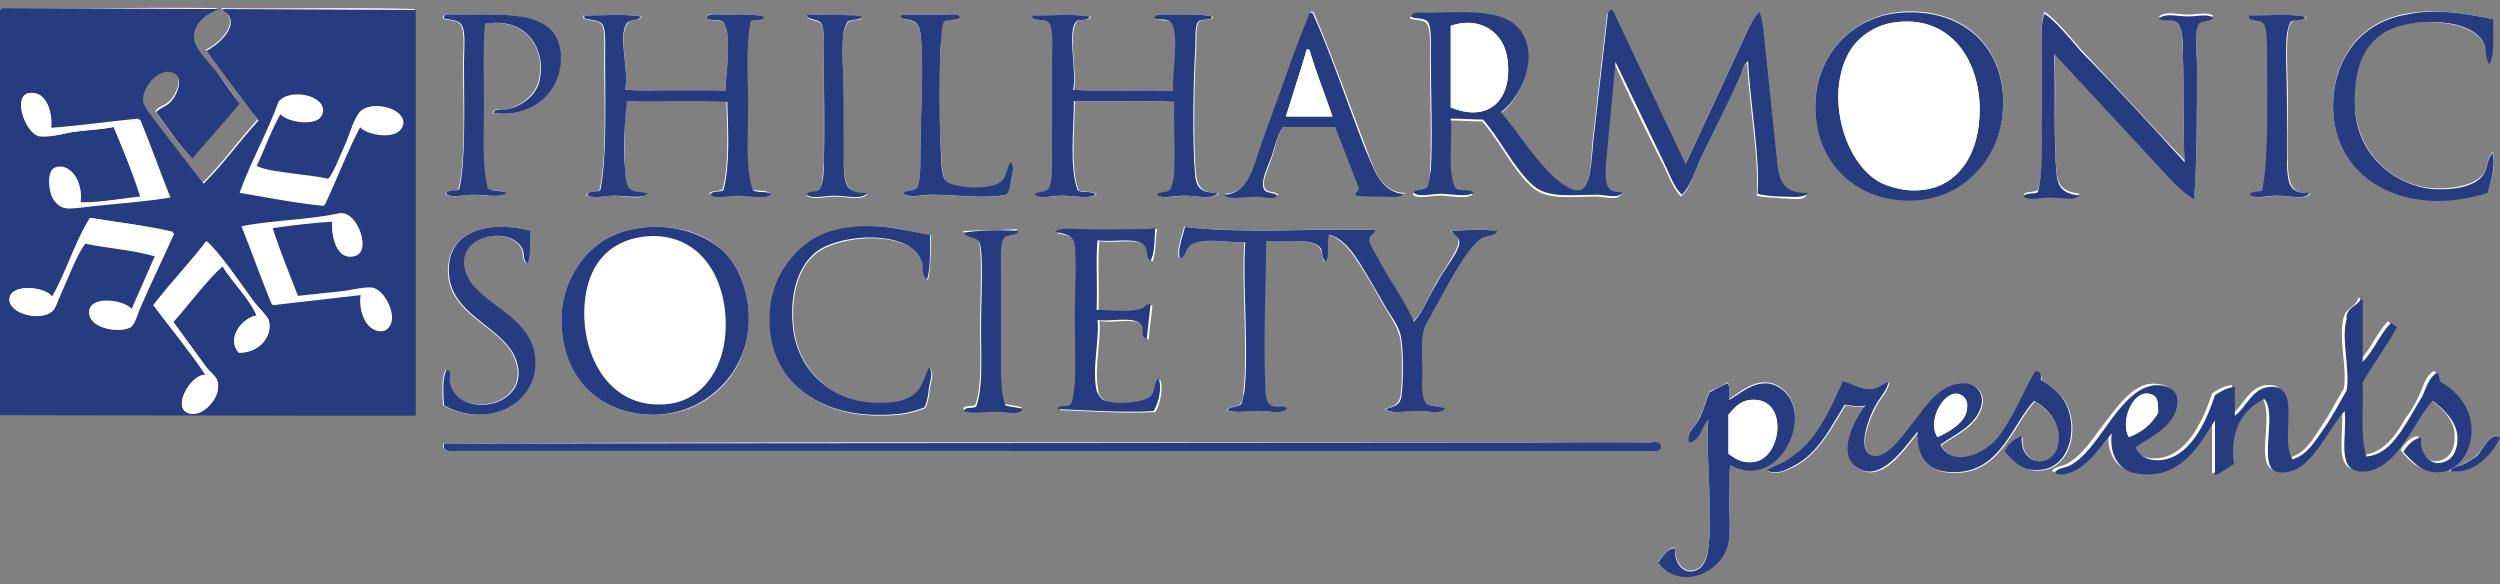 <?xml version="1.0" encoding="UTF-8"?>
<svg xmlns="http://www.w3.org/2000/svg" width="308" height="72" fill="none" fill-rule="evenodd">
  <rect width="100%" height="100%" fill="#808080" stroke="none"/>
  <path d="M0 1.344v49.87l51.1-.114V1.115c-7.7-.23-15.983 0-23.8-.114.117.458.467.458.583.572C29.4 3.29 26.6 5.576 25.317 6.148c2.217 2.745 4.433 5.605 6.417 8.578-2.333 2.516-4.317 5.376-6.767 7.778L19.25 15.07c-.583-.8-1.75-1.83-1.75-2.745-.117-1.716 1.867-4.003 3.5-3.546 1.75.458.817 2.745-.117 3.66-.583.572-1.4.686-1.75 1.258 1.4 1.945 2.8 4.003 4.433 5.72 1.983-2.173 3.85-4.575 5.833-6.748-.7-1.144-1.633-2.402-2.8-3.89-.7-.915-2.683-2.745-2.8-4.003-.233-1.83 1.4-3.088 3.033-3.775C18.2.887 9.1 1.115.233 1 .117 1.115 0 1.115 0 1.344zm168.233 16.7c-2.1-5.5-4.433-12-6.416-16.585h-.35c-1.284 2.974-2.45 6.634-3.967 10.637-.583 1.716-1.283 3.43-1.867 5.147-1.05 2.86-1.4 6.52-4.783 6.634.7.686 2.567.23 3.967.23 1.05 0 2.1.457 2.683-.114-.583-.572-1.517-.114-1.75-1.03s.7-2.63 1.05-3.89c.467-1.487.7-2.86 1.4-3.546h6.417c1.05 2.516 1.866 5.033 2.916 7.55.117.457-.583.572-.35.915.817.114 2.1.114 3.15.114s2.334.343 2.8-.343c-3.15 0-3.966-3.317-4.9-5.72zm30.334-16.585h-.35c0 .114-.117.23-.234.343l-1.75 15.327c-.233 1.716-.116 6.177-1.633 6.52-1.05.23-2.45-.8-3.15-1.487-2.8-2.516-4.55-5.5-6.65-8.12 2.917-2.173 5.017-7.892 1.75-10.752-2.333-2.06-7.35-1.487-11.083-1.487-.467 0-1.517-.343-1.75.458.35.23 1.516.114 1.983.572.583.572.467 2.63.467 4.232 0 4.7.233 10.294 0 14.07 0 .686-.117 1.83-.467 2.173-.467.457-1.633.23-1.633.686.7.572 2.1.114 3.266.114 1.517 0 3.034.457 4.084-.114-.35-.572-1.75-.23-2.217-.572-1.05-1.944-.35-6.176-.583-8.578 1.4 0 2.566.114 3.966.114 2.1 2.288 3.734 5.948 6.184 8.12 1.866 1.6 4.55 1.144 7.816 1.144 1.167 0 2.8.572 3.15-.343-2.333.23-2.216-1.487-1.983-3.66.233-3.89.817-8.807 1.167-12.353a304.87 304.87 0 005.95 12.353c.7 1.373 1.166 2.86 2.216 4.003 1.167-1.03 1.517-2.63 2.1-4.003L214.2 9.808c.35-.686.467-1.6 1.05-2.06.233 5.147 1.517 11.895 1.167 16.356.816.23 2.1.23 3.266.343 1.167 0 2.567.343 2.917-.458-2.683.114-3.383-1.258-3.733-3.43-.584-4.346-1.05-11.095-1.634-15.67-.116-1.144-.233-2.288-.583-3.203-1.167 1.258-1.75 2.974-2.45 4.46l-6.65 14.297-8.983-18.987zm25.2 13.268c.816 5.948 5.716 10.408 12.366 9.837 5.484-.343 9.684-4.575 10.5-9.95 1.167-8.35-4.433-13.84-12.6-13.154-6.533.686-11.2 6.405-10.266 13.268zm32.666-8.578c-1.4-1.6-3.15-3.775-4.55-4.7 0 .114-.116.114-.116.343-.35 1.258-.234 3.43-.234 5.26v5.033c0 4.003.35 8.693-.466 11.324-.467.343-1.517.114-1.75.572.7.572 2.1.114 3.266.114 1.4 0 2.917.572 3.617-.23-1.633-.23-2.567-.686-2.8-2.402-.467-4.232 0-11.095-.35-15.098l12.717 13.726c1.4 1.487 2.8 3.203 4.55 4.232.35-4.575.35-10.98.35-16.47 0-1.373-.35-4.346.233-5.147.35-.458 1.517-.343 1.75-.8-.817-.458-1.983-.114-3.033-.114-1.284 0-2.8-.458-3.617.23.467.686 1.633 0 2.333.572.584.572.467 2.516.584 3.775.233 4.46 0 9.722.233 13.382-3.967-4.118-8.517-9.15-12.717-13.61zm40.017-4.46c-6.067 1.03-9.333 6.176-8.983 12.124.583 8.578 9.333 12.925 19.016 9.837.35-1.258 1.167-3.43.584-4.918-.7.8-.584 1.944-1.167 2.745-1.05 1.373-3.85 1.83-6.067 1.716-5.016-.343-9.216-4.232-9.683-9.722-.35-4.118.467-7.778 3.85-9.722 2.917-1.6 10.617-1.6 12.133 1.83.35.8.117 1.716.584 2.402.583-1.373.233-4.232.466-5.605-3.266-.686-7.116-1.373-10.733-.686zm-227.5 4.7c-.7-5.605-7.817-4.46-14.117-4.575-.117 0-.117.114-.233.114 0 .114-.117.23 0 .343.583.343 1.867.114 2.217.915.467.915.233 2.974.233 4.575 0 5.147.35 12.124-.583 15.556-.35.343-1.4.114-1.633.572.817.572 2.1.114 3.383.114 1.517 0 3.267.458 4.083-.23-.583-.457-1.867-.114-2.333-.572-.7-2.86-.467-6.52-.467-10.065s-.117-7.206.117-10.18c4.783-.915 7.7 2.745 6.767 6.863-.35 1.83-2.217 3.317-4.083 3.66-.467.114-1.283-.343-1.633.458 5.017.686 8.867-2.745 8.283-7.55zm2.917-4.46v.343c.583.343 1.983.114 2.333.915s.233 2.516.233 4.003c0 5.605.35 12.124-.583 16.242-.35.343-1.4 0-1.633.572.817.458 2.1.114 3.383.114 1.517 0 3.267.572 4.083-.23-.817-.458-1.983 0-2.45-.915C77 22.504 77 21.475 77 20.79c-.117-2.516 0-6.405.117-8.464 4.083.114 8.517-.114 12.367.114.117 3.546.35 8.006-.467 10.866-.35.343-1.4.114-1.633.572.817.572 2.1.114 3.383.114 1.517 0 3.15.458 4.083-.114-.35-.572-1.633-.23-2.217-.572-.817-2.86-.583-6.634-.583-10.294s-.35-7.55.467-10.408c.35-.343 1.517 0 1.633-.572-1.517-.343-3.733-.23-5.367-.23-.583 0-1.633-.343-1.75.458.817.458 1.75 0 2.217.686.933 1.373.117 6.634.117 8.235-4.083 0-8.517.114-12.367-.114.583-2.288-.933-6.634.35-8.235.467-.572 1.283-.114 1.75-.8-2.217-.343-4.9-.114-7.233-.114zm27.533 0c.117.686 1.4.458 1.75 1.03.467.686.35 2.63.35 4.003v12.8c-.117 1.373-.117 2.86-.583 3.774-.35.343-1.4 0-1.517.572.817.572 2.1.114 3.383.114 1.517 0 3.5.572 4.084-.343-2.334.114-2.684-.915-2.917-3.203-.117-2.402 0-5.147 0-8.35 0-3.088-.35-6.177 0-8.35.117-.458.35-1.03.583-1.258.35-.343 1.75-.114 1.634-.572-2.1-.458-4.667-.23-6.767-.23zm17.267-.114h-5.484c-.116 0-.116.114-.233.114v.343c1.4.23 2.217.343 2.45 1.83.467 3.66 0 10.18 0 14.64 0 1.6 0 3.89-.467 4.46-.35.457-1.633.23-1.633.686.933.572 2.217.114 3.5.114 3.033 0 6.417.572 9.217 0 .35-.457.466-1.258.583-1.944s.467-1.716-.117-2.06c-.583.8-.466 1.83-1.166 2.402-1.4 1.258-6.184.8-6.884-.23-.466-.8-.466-3.43-.583-4.918-.117-3.088-.117-7.778 0-11.21 0-1.03 0-2.974.467-3.317.583-.572 1.983-.114 1.983-.572-.233-.572-1.167-.343-1.633-.343zm10.616.114c0 .8 1.517.343 1.984.8.7.572.466 3.203.466 4.918v10.637c0 1.6.234 4.232-.466 5.033-.467.457-1.634.23-1.634.686.817.572 2.1.114 3.384.114 1.516 0 3.033.457 4.083-.114-.35-.572-1.633-.23-2.217-.572-1.05-2.745-.466-7.663-.466-10.98 4.083.114 8.516-.114 12.366.114-.116 2.516.234 7.32-.116 9.722 0 .23-.234.915-.35 1.03-.467.572-1.284.114-1.634.686.584.572 1.984.114 3.384.114 1.516 0 3.383.572 4.083-.343-1.75 0-2.567-.457-2.8-2.288-.35-3.774-.233-10.98 0-15.098.117-1.487-.117-3.317.467-3.775.466-.343 1.633 0 1.633-.572-1.517-.343-3.733-.23-5.367-.23-.583 0-1.633-.343-1.75.458.817.458 1.634 0 2.1.572 1.05 1.373 0 6.748.234 8.35-4.084-.114-8.517.114-12.367-.114.467-1.716-.817-7.435.467-8.464.466-.343 1.283.114 1.633-.572-2.217-.343-4.9-.114-7.117-.114zm149.917 0v.343c.35.23 1.283.114 1.75.572.35.343.467 2.402.467 3.775.116 5.833.233 12.582-.584 16.814-.233.458-1.4 0-1.516.572.7.572 2.1.114 3.383.114 1.4 0 3.5.572 3.967-.343-2.334.114-2.684-1.03-2.8-3.43-.117-2.288 0-5.033 0-8.006s-.234-6.062 0-8.12c0-.572.233-1.373.583-1.6.35-.343 1.75-.114 1.633-.572-2.216-.343-4.783-.114-6.883-.114zM55.183 33.37c0 5.605 6.883 6.863 8.283 10.98 2.1 5.948-7.233 7.32-8.167 2.745-.117-.686.35-1.03-.35-1.6-.583.915-.467 3.203-.35 4.46 5.017 2.745 10.733.23 11.2-4.46.7-6.52-7.117-7.663-8.517-11.895-1.633-4.7 5.6-5.948 7-2.86.233.457 0 1.373.583 1.716.35-1.03.233-2.63.35-4.003-5.017-1.372-10.033 0-10.033 4.918zm17.033-1.944c-1.517 1.716-3.033 4.46-3.033 7.778-.117 7.32 4.667 11.895 11.433 11.895 5.717 0 10.033-3.89 11.2-8.578 1.167-4.232-.117-9.036-2.683-11.552-1.983-1.944-5.25-3.317-9.567-2.974-3.5.343-5.6 1.6-7.35 3.43zm33.6-3.43c-3.5.23-5.717 1.258-7.584 3.203-1.633 1.6-3.033 4.003-3.267 7.206-.583 7.892 5.133 12.8 13.3 12.8 2.1 0 3.733-.114 5.716-.915.35-.572.467-1.487.584-2.402.116-.8.583-1.944 0-2.516-.7 1.487-.934 2.745-2.217 3.546-1.4.8-2.917.8-4.2.8-5.133 0-9.917-3.774-10.383-9.722-.233-2.974.233-6.52 2.566-8.578 2.684-2.516 12.017-3.317 13.417 1.03.233.686-.117 1.6.583 2.06.35-1.487.35-4.003.35-5.5-2.916-.572-5.483-1.373-8.866-1.03zm40.366 0c0-.23-.35 0-.35.114-.233 1.03-.933 2.745-.583 3.66.817-.23.583-1.372 1.517-1.716 1.633-.8 4.433-.114 6.533-.23-.35 5.376.467 13.382-.117 18.53 0 .343-.116 1.144-.35 1.372-.35.458-1.4.343-1.75.8 1.167.458 2.917 0 4.317.114 1.167 0 2.567.457 3.033-.343-.466-.343-1.516 0-2.1-.457s-.583-2.173-.583-2.974c-.233-4.918.117-12.582.117-17.157 2.333.23 5.716-.572 6.766.915.35.457.117 1.144.584 1.6.466-.8 0-2.86.466-3.317 2.217.686 3.734 3.546 5.134 5.833.7 1.144 1.283 2.288 1.983 3.43s1.517 2.402 1.75 3.775c.233 1.716.233 4.918 0 6.748-.233 1.258-.933 1.373-1.983 1.716.933.686 2.916.114 4.316.23 1.167 0 2.567.457 3.034-.343-.7-.23-1.517-.23-2.217-.457-.817-1.03-.583-2.63-.583-4.003 0-2.06-.234-4.346.35-5.72.7-1.716 1.983-3.66 3.15-5.72 1.166-1.944 2.45-4.346 3.966-5.147.584-.343 1.517-.343 1.75-.8-1.633-.23-3.966-.114-5.6 0 .234.458.934.572.934 1.258.116.572-.7 1.83-1.167 2.63l-1.517 2.402c-1.05 1.944-1.75 3.774-2.916 4.918-.934-2.173-2.917-5.033-4.2-7.435-.35-.686-1.4-2.173-1.284-2.745s.817-.572.7-1.144c-7.583-.23-15.633.458-23.1-.343zm-4.783.343c-2.683 0-5.6.114-7.933 0-1.167 0-2.567-.23-3.267.343.933.343 2.333.23 2.45 1.716.233 2.06 0 5.26 0 8.464 0 3.088.117 6.062 0 8.464 0 .915-.233 2.288-.583 2.63-.467.343-1.517.114-1.517.572 3.5.114 7.933.458 11.783.23.584-.8 1.05-3.203.584-4.003-.584.686-.35 1.6-.934 2.173-.816.8-4.433 1.144-5.833.457-.35-.23-.817-.8-.817-1.144-.583-2.86.35-6.176.117-8.693 1.867.343 4.667-.572 5.483.686.35.458-.116 1.373.584 1.6.116-1.373.35-2.86.466-4.232-.583 0-.7.458-1.283.572-1.517.458-3.85.114-5.367.114.117-2.745-.116-6.29.117-8.578 1.983.343 5.133-.572 5.95.915.233.457 0 1.144.583 1.6.467-.915.35-2.974.584-4.003-.584-.114-.817 0-1.167.114zm-22.75.114c.233.686 1.517.458 1.867 1.144.116.23.233.8.233 1.03.233 2.745 0 6.29 0 9.837s.233 7.09-.583 9.38c-.35.343-1.4 0-1.517.572 1.167.457 2.917 0 4.317.114 1.05 0 2.45.572 2.916-.343-.583-.23-1.516-.23-2.1-.458-.583-.8-.583-2.402-.583-3.774-.117-3.66 0-8.693 0-12.8 0-1.373-.117-3.317.35-4.003.35-.572 1.75-.343 1.75-.915-1.867.114-4.667.114-6.65.23zm170.1 10.637c-.7 2.402.467 6.405 0 8.807-.933 1.487-1.75 3.203-2.8 4.7-.933 1.373-1.867 3.203-3.85 3.774-1.633-2.402 1.05-8.693-2.333-8.922-2.567-.23-3.384 2.63-4.784 3.546V47.44c-1.05.114-1.75.572-2.45 1.03-1.05 3.203-3.15 8.007-7.116 8.007-1.284 0-2.217-.572-2.684-1.6 1.984-1.258 5.484-2.86 5.134-6.062-.117-1.258-1.867-1.716-3.267-1.487-2.1.457-3.733 2.745-5.25 4.7s-2.8 4.118-4.783 5.147c-.467.23-1.4.343-1.75.8.35.457 1.166.23 1.633.114 2.683-.8 4.083-3.43 5.367-4.918-.35 2.63.933 4.575 2.916 4.918 5.6 1.03 7.934-3.89 9.8-6.52v6.748c.934-.343 1.517-.915 2.334-1.373-.584-4.346 1.283-6.863 3.733-8.006 1.517 1.716-.35 6.977.933 8.578.7.8 2.334.458 3.15 0 2.45-1.372 4.084-5.147 5.834-7.09.35 3.317-1.284 8.007 2.683 7.435 3.967-.458 5.95-6.634 8.167-8.693 1.05.8 2.916 2.288 3.033 4.232.117 1.487-.35 2.745-1.4 3.203-1.983.915-3.383-1.144-3.033-2.86-.934 0-1.75.915-2.217 1.716.933 1.144 2.1 2.516 4.083 2.516 2.567 0 4.317-2.63 4.317-5.147 0-2.974-1.983-4.918-3.85-6.062-.233-.343 0-1.03-.467-1.03-1.05.572-1.283 1.944-1.75 2.86-.466 1.03-1.05 2.06-1.75 2.974-1.05 1.83-2.566 4.232-5.133 4.46-.817-2.402-.233-6.062-.467-9.15 1.284-2.288 3.034-4.346 4.2-6.748-.233-.23-.583-.343-.7-.572-1.4 1.372-2.1 3.43-3.5 4.804v-7.663h-.233c-.117 1.03-1.517 1.258-1.75 2.402zM250.6 57.962c4.783.457 5.95-5.948 3.383-9.15-.7-.8-1.516-1.373-2.45-1.944 0-.572-.116-1.144-.7-1.03-1.283 2.173-2.683 5.72-4.55 8.12-1.516 1.944-5.6 3.89-7.116.915 1.75-1.258 4.316-2.288 5.016-4.7.467-1.716-.583-2.86-2.1-2.86-2.8 0-4.433 2.402-6.066 4.575-.817 1.03-3.15 4.804-5.134 4.346-2.45-.572-.233-5.26.35-6.29s1.4-1.83 1.517-2.745c-.817.114-1.167.686-1.867.8-1.283.114-2.566-.686-3.733-.915-1.633 3.66-3.383 7.32-6.417 9.38-.933.572-1.983.8-2.916 1.6 1.166.572 2.45-.23 3.266-.572 3.034-1.6 4.667-4.918 6.3-7.55.817.114 1.75.343 2.567.114-1.167 1.487-3.617 5.833-1.167 7.55 3.15 2.288 6.184-2.745 7.584-4.346-.117 2.86 1.05 4.575 3.266 4.918 6.767.915 8.167-5.605 11.084-8.693 1.283.8 2.8 2.173 3.033 4.003.467 4.46-4.9 4.46-4.55.343-.933.343-1.633 1.03-2.1 1.83.817 1.03 1.867 2.173 3.5 2.288zm-40.017-9.722c-.466 1.144-.7 2.288-1.283 3.317-.467 1.03-1.75 1.944-1.167 2.86 1.4-.343 1.517-1.944 2.334-2.86-.35 4.003.583 11.324 0 15.9-.117 1.03-.584 2.173-1.167 2.516-1.633 1.03-3.033-.572-2.917-2.516-.933 0-1.516 1.144-2.1 1.716 2.684 3.66 8.284 1.258 8.75-2.86.234-2.63-.233-5.948.117-9.15 6.3 3.66 10.967-7.09 5.717-9.722-2.334-1.144-4.55.915-5.834 1.716-.116-.686.234-1.716-.233-2.06-.7.457-1.4.8-2.217 1.144zm94.5 7.892c-.466.457-1.166.8-1.633 1.03-.583.343-1.283.23-1.75.915 2.917.23 5.017-1.944 6.183-4.118-.933-.915-1.983 1.373-2.8 2.173zM56.117 55.56h146.65c.933 0 1.866.23 1.75-.572 0-.8-1.05-.458-1.75-.458-5.017.114-11.9 0-16.45 0-43.867 0-88.55-.114-131.717.114-.117 1.144.933.915 1.517.915z" fill="#fff"></path>
  <path d="M.233 1l26.717.114c-1.633.686-3.267 1.83-3.033 3.775.117 1.144 2.1 3.088 2.8 4.003l2.8 3.9-5.833 6.748c-1.633-1.716-3.033-3.774-4.433-5.72.467-.572 1.283-.686 1.75-1.258.933-.915 1.75-3.203.117-3.66s-3.617 1.83-3.5 3.546c.117.8 1.167 1.944 1.75 2.745l5.717 7.435c2.45-2.402 4.433-5.26 6.767-7.778l-6.42-8.58C26.6 5.7 29.517 3.402 28 1.686c-.233-.23-.583-.23-.583-.572l23.8.114v49.984H0V1.343c0-.23.117-.23.233-.343zm4.2 10.523c-3.267-.8-1.517 4.804.35 5.147 1.4.343 3.383-.343 4.55-.457 1.633-.23 3.033-.23 4.667-.572 1.167 2.745 2.333 5.605 3.267 8.58-2.45.23-5.133.8-7.583.686.467-1.944-.7-4.804-2.683-4.346-1.4.23-1.05 3.203-.35 4.118.817 1.144 1.633 1.03 3.033.8 3.617-.457 7.7-.686 11.083-1.258-1.167-3.203-2.45-6.405-3.733-9.608-3.617.343-7.467.915-10.967 1.144.467-1.716-.233-3.9-1.633-4.232zm35.35 2.288c.35-2.06-3.967-2.974-5.367-1.373-1.4 3.9-3.383 7.32-4.783 11.2 3.5.458 6.767 1.258 10.383 1.6 1.517-3.203 2.8-6.634 4.433-9.722.933 1.144 5.017 1.716 5.25-.343.117-1.83-3.617-2.745-5.133-1.6-.817.686-1.4 2.974-1.983 4.232-.817 1.6-1.283 3.088-2.1 4.232-1.4-.343-3.033-.457-4.55-.686s-3.15-.343-4.317-.915c1.05-2.173 1.867-4.575 3.033-6.52.817 1.258 4.9 1.716 5.133-.114zm3.967 17.73c2.1-.572.233-5.605-1.867-5.147-3.733.686-8.867.915-12.017 1.6L33.6 37.6l10.967-1.258c-.35 1.944.583 4.7 2.567 4.46.7-.114 1.167-.8 1.167-1.716 0-1.258-1.05-3.317-2.333-3.546-.933-.114-2.683.343-3.85.458-2.1.23-3.617.458-5.367.572-1.05-2.745-2.217-5.5-3.15-8.464 2.333-.343 5.25-.686 7.467-.8-.35 1.716.467 4.918 2.683 4.232zm-32.667-4.7c-1.867 2.974-2.917 6.748-4.667 9.722-.7-1.258-5.25-1.716-5.25.343 0 1.716 3.733 2.745 5.25 1.487.467-.343.7-1.373 1.05-2.06 1.05-2.288 1.867-4.7 3.033-6.3 2.917.572 6.067.8 8.75 1.6-.933 2.288-1.867 4.46-2.917 6.634-1.05-1.144-5.25-1.716-5.25.343-.117 1.83 3.617 2.516 5.017 1.716.583-.343.933-1.944 1.4-2.86 1.283-2.974 2.8-6.062 3.967-8.693-3.383-1.03-7-1.372-10.383-1.944zm22.05 12.696c-.117-.572-1.283-1.6-1.867-2.402-1.75-2.402-4.2-6.062-5.833-7.435-2.1 2.745-4.433 5.147-6.533 7.892 2.217 2.86 4.433 5.605 6.417 8.578-1.867-.114-4.433 4.46-1.75 4.804 1.4.114 3.15-1.6 3.267-2.974.233-1.487-.7-1.83-1.4-2.745L21.35 39.66c1.983-2.288 3.733-4.804 6.067-6.863 1.283 2.06 3.15 3.66 4.2 6.062-1.867.343-3.733 2.86-2.217 4.575 2.333.114 4.2-1.83 3.733-3.9zm139.884-15.66c-.467.572-1.634.343-2.8.343-1.05 0-2.334 0-3.15-.114-.35-.343.35-.458.35-.915l-2.917-7.55h-6.417c-.583.686-.933 2.06-1.4 3.546-.466 1.258-1.283 2.86-1.05 3.9.234.915 1.167.457 1.75 1.03-.583.572-1.633.114-2.683.114-1.4 0-3.267.457-3.967-.23 3.267-.114 3.734-3.775 4.784-6.634l1.866-5.147c1.4-3.9 2.684-7.55 3.967-10.637h.35c2.1 4.575 4.317 11.2 6.417 16.585 1.05 2.288 1.866 5.604 4.9 5.72zm-14.584-9.608h5.717c-.933-2.745-1.983-5.26-2.8-8.12-.117 0-.117-.114-.35-.114-.817 2.86-1.75 5.605-2.567 8.235zm49.234 5.948l6.65-14.297c.7-1.487 1.283-3.203 2.45-4.46.35.915.466 2.06.583 3.203l1.633 15.67c.234 2.173 1.05 3.546 3.734 3.43-.35.686-1.867.458-2.917.458-1.167 0-2.45-.114-3.267-.343.35-4.346-.933-11.2-1.166-16.356-.7.572-.7 1.373-1.05 2.06-1.517 3.317-3.384 6.977-5.017 10.408-.583 1.373-1.05 2.974-2.1 4.003-1.05-1.03-1.517-2.63-2.217-4.003l-5.95-12.353-1.166 12.353c-.117 2.173-.234 3.9 1.983 3.66-.35.915-1.983.343-3.15.343-3.267 0-5.95.457-7.817-1.144-2.45-2.173-4.083-5.833-6.183-8.12-1.283 0-2.567-.114-3.967-.114.234 2.516-.466 6.634.584 8.578.466.458 1.866 0 2.216.572-.933.572-2.566.114-4.083.114-1.167 0-2.567.457-3.267-.114 0-.457 1.167-.23 1.634-.686.233-.343.35-1.6.466-2.173.234-3.774 0-9.38 0-14.07 0-1.6.117-3.775-.466-4.232-.467-.458-1.634-.23-1.984-.572.234-.686 1.167-.458 1.75-.458 3.734 0 8.75-.572 11.084 1.487 3.266 2.86 1.166 8.578-1.75 10.752 2.216 2.63 3.966 5.605 6.65 8.12.816.686 2.1 1.716 3.15 1.487 1.4-.343 1.4-4.804 1.633-6.52l1.75-15.327c0-.114.233-.114.233-.343h.35l8.984 18.987zm-21.934-12.8c-.35-3.317-3.266-5.5-7-4.232V13.24c4.784 1.944 7.584-1.03 7-5.833zm48.3-5.844c8.167-.686 13.767 4.804 12.6 13.154-.816 5.376-5.016 9.608-10.5 9.95-6.766.457-11.666-3.9-12.366-9.837-.934-6.977 3.733-12.696 10.266-13.268zm-6.183 4.804c-3.033 5.26-.7 13.725 3.85 16.127.933.457 2.217.8 3.267.915 5.483.458 8.05-3.43 8.75-7.55 1.05-6.977-2.567-13.954-9.917-13.154-2.683.23-4.9 1.83-5.95 3.66zm41.3 13.61c-.233-3.66 0-8.92-.233-13.382 0-1.258 0-3.203-.584-3.775-.7-.686-1.866 0-2.333-.572.817-.686 2.333-.23 3.617-.23 1.05 0 2.216-.343 3.033.114-.233.572-1.4.343-1.75.8-.583.8-.233 3.66-.233 5.147 0 5.376 0 11.895-.35 16.47-1.75-1.03-3.15-2.745-4.55-4.232L253.05 6.605c.233 4.003-.117 10.866.35 15.098.233 1.716 1.167 2.173 2.8 2.402-.7.686-2.217.23-3.617.23-1.283 0-2.566.458-3.266-.114.233-.572 1.4-.23 1.75-.572.7-2.63.466-7.32.466-11.324V7.3c0-1.83-.116-4.118.234-5.26 0-.114.116-.23.116-.343 1.4.915 3.15 3.088 4.55 4.7 4.2 4.232 8.75 9.265 12.717 13.6zm38.033-17.614c-.116 1.373.234 4.232-.466 5.605-.584-.686-.35-1.6-.584-2.402-1.4-3.546-9.1-3.43-12.133-1.716-3.383 1.944-4.083 5.605-3.85 9.722.35 5.376 4.667 9.265 9.683 9.722 2.217.114 5.017-.23 6.067-1.716.583-.8.467-1.944 1.167-2.745.466 1.487-.234 3.546-.584 4.918-9.683 3.088-18.433-1.258-19.016-9.837-.35-5.948 2.916-11.095 8.983-12.124 3.617-.8 7.467-.114 10.733.572zm-246.4 11.552c.233-.686 1.167-.343 1.633-.457 1.867-.343 3.733-1.716 4.083-3.66.817-4.118-1.983-7.778-6.767-6.863-.233 2.974-.117 6.634-.117 10.18s-.233 7.206.467 10.065c.467.458 1.75.23 2.333.572-.817.686-2.567.23-4.083.23-1.283 0-2.683.457-3.383-.114.117-.572 1.283-.23 1.633-.572.817-3.43.583-10.408.583-15.556 0-1.6.233-3.66-.233-4.575-.35-.8-1.633-.686-2.217-.915-.117-.114 0-.114 0-.343.117 0 .117-.114.233-.114 6.3.114 13.417-1.03 14.117 4.575.467 4.804-3.383 8.235-8.283 7.55zm18.2-11.895c-.467.686-1.167.23-1.75.8-1.167 1.6.35 6.062-.233 8.235 3.967.23 8.283 0 12.367.114 0-1.487.817-6.748-.117-8.235-.467-.8-1.4-.23-2.217-.686.117-.686 1.167-.458 1.75-.458 1.633 0 3.967-.114 5.367.23-.117.686-1.167.23-1.633.572-.7 2.974-.35 6.863-.35 10.523s-.35 7.435.583 10.294c.583.458 1.867 0 2.217.572-.933.572-2.567.114-4.083.114-1.283 0-2.567.457-3.383-.114.233-.572 1.167-.23 1.633-.572.817-2.974.583-7.435.467-10.866-3.967-.23-8.283 0-12.367-.114-.233 1.944-.467 5.72-.233 8.35 0 .686.117 1.716.35 2.173.467.915 1.517.457 2.45.915-.817.686-2.567.23-4.083.23-1.283 0-2.683.457-3.383-.114.117-.572 1.283-.23 1.633-.572.817-4.118.583-10.637.583-16.242 0-1.373.117-3.203-.233-4.003s-1.75-.686-2.333-.915v-.343c2.217 0 4.9-.23 7 .114zm27.184 0c.116.458-1.167.343-1.634.572-.233.114-.466.8-.583 1.258-.35 2.06 0 5.26 0 8.35v8.35c.117 2.402.467 3.317 2.917 3.203-.7.915-2.567.343-4.084.343-1.283 0-2.683.457-3.383-.114.117-.572 1.167-.23 1.517-.572.583-.915.583-2.402.583-3.774.117-3.546 0-8.578 0-12.8 0-1.373.117-3.317-.35-4.003-.35-.572-1.75-.343-1.75-1.03 2.1.114 4.667-.114 6.767.23zm12.133.114c-.117.458-1.517.114-1.983.572-.35.343-.35 2.288-.467 3.317-.117 3.43-.117 8.235 0 11.2.117 1.487 0 4.118.583 4.918.7 1.03 5.484 1.373 6.884.23.7-.572.583-1.6 1.166-2.402.584.343.234 1.373.117 2.06-.117.8-.233 1.6-.583 1.944-2.8.572-6.3 0-9.217 0-1.283 0-2.567.457-3.5-.114 0-.458 1.167-.23 1.633-.686.467-.572.467-2.86.467-4.46 0-4.46.467-10.98 0-14.64-.233-1.6-1.05-1.6-2.45-1.83V1.92c.117 0 .117-.114.233-.114h5.484c.466 0 1.4-.23 1.633.343zm15.983-.114c-.35.686-1.05.23-1.633.572-1.283 1.03.117 6.634-.467 8.464 3.967.23 8.284 0 12.367.114-.233-1.6.817-6.977-.233-8.35-.467-.686-1.284-.23-2.1-.572.116-.686 1.166-.458 1.75-.458 1.633 0 3.85-.114 5.366.23 0 .572-1.166.23-1.633.572-.583.458-.35 2.288-.467 3.775-.233 4.118-.35 11.2 0 15.098.117 1.83.934 2.287 2.8 2.287-.583.915-2.566.343-4.083.343-1.4 0-2.8.457-3.383-.114.35-.572 1.166-.114 1.633-.686.117-.114.233-.8.35-1.03.35-2.402 0-7.206.117-9.722-3.967-.23-8.284 0-12.367-.114 0 3.43-.583 8.235.467 10.98.583.458 1.866 0 2.216.572-.933.572-2.566.114-4.083.114-1.283 0-2.683.457-3.383-.114 0-.458 1.166-.23 1.633-.686.583-.686.467-3.317.467-5.033V7.634c0-1.716.233-4.232-.467-4.918-.583-.458-1.983 0-1.983-.8 2.333 0 5.016-.23 7.116.114zm149.684 0c.116.572-1.167.343-1.634.572-.35.23-.466 1.03-.583 1.6-.233 2.06 0 5.147 0 8.12v8.007c.117 2.402.35 3.546 2.8 3.43-.467.915-2.567.343-3.967.343-1.283 0-2.683.457-3.383-.114.117-.572 1.283-.23 1.517-.572.816-4.232.583-10.98.583-16.814 0-1.373 0-3.317-.467-3.774-.35-.343-1.4-.23-1.75-.572v-.343c2.217 0 4.784-.23 6.884.114z" fill="#263b80"></path>
  <path d="M233.8 2.716c7.35-.8 10.967 6.176 9.917 13.154-.584 4.118-3.267 8.007-8.75 7.55-1.05-.114-2.334-.457-3.267-.915-4.55-2.402-6.883-10.866-3.85-16.127 1.05-1.83 3.267-3.43 5.95-3.66zM178.733 13.24V3.173c3.734-1.258 6.65.915 7 4.232.584 4.804-2.216 7.778-7 5.833zM161 6.147c.117 0 .233.114.35.114.817 2.86 1.867 5.376 2.8 8.12h-5.717L161 6.147zM6.3 15.87c3.383-.23 7.35-.8 10.967-1.144 1.283 3.088 2.45 6.405 3.733 9.608-3.383.572-7.467.8-11.083 1.258-1.4.114-2.217.343-3.033-.8-.7-1.03-1.167-3.9.35-4.118 1.983-.343 3.033 2.402 2.683 4.346 2.333 0 5.017-.572 7.583-.686a228.3 228.3 0 00-3.5-8.693c-1.633.343-3.033.343-4.667.572-1.167.114-3.15.8-4.55.572-1.867-.458-3.617-6.062-.35-5.26 1.4.343 2.1 2.516 1.867 4.346zm28.233-1.83c-1.283 1.945-1.983 4.46-3.033 6.52 1.283.572 2.8.686 4.317.915l4.55.686c.933-1.144 1.4-2.63 2.1-4.232.583-1.258 1.167-3.546 1.983-4.232 1.517-1.258 5.25-.23 5.133 1.6-.117 2.06-4.317 1.487-5.25.343-1.75 2.974-2.917 6.405-4.433 9.722-3.617-.343-6.883-1.03-10.383-1.6 1.4-3.9 3.383-7.32 4.783-11.2 1.4-1.6 5.717-.686 5.367 1.372-.117 1.716-4.2 1.258-5.133.114zm6.417 13.153c-2.217.114-5.133.458-7.467.8.933 2.974 2.1 5.604 3.15 8.464l5.367-.57c1.167-.114 2.8-.572 3.85-.457 1.283.23 2.333 2.288 2.333 3.546 0 .915-.467 1.716-1.167 1.716-1.983.23-2.917-2.516-2.567-4.46-3.733.343-7.35.8-10.967 1.258-1.283-3.088-2.45-6.405-3.733-9.608 3.15-.686 8.283-.8 12.017-1.6 2.217-.457 3.967 4.575 1.867 5.147-2.1.8-2.917-2.402-2.683-4.232zm-19.6 1.372l-3.967 8.693c-.35.8-.817 2.402-1.4 2.86-1.4.915-5.133.23-5.017-1.716.117-2.06 4.317-1.487 5.25-.343l2.917-6.634c-2.683-.686-5.95-.915-8.75-1.6C9.1 31.54 8.4 33.94 7.35 36.114c-.35.8-.583 1.716-1.05 2.06-1.4 1.487-5.133.457-5.133-1.258 0-2.06 4.55-1.6 5.25-.343 1.75-3.088 2.8-6.748 4.667-9.722 3.383.572 7 .915 10.267 1.716z" fill="#fff"></path>
  <path d="M65.333 28.45c-.117 1.258.117 2.974-.35 4.003-.583-.343-.35-1.144-.583-1.716-1.4-3.088-8.633-1.83-7 2.86 1.4 4.118 9.217 5.376 8.517 11.895-.583 4.7-6.183 7.206-11.2 4.46-.117-1.373-.233-3.546.35-4.46.7.458.233.915.35 1.6.933 4.7 10.267 3.203 8.167-2.745-1.4-4.118-8.283-5.5-8.283-10.98-.117-4.918 4.9-6.3 10.033-4.918zm14.234-.456c4.2-.343 7.583 1.144 9.567 2.974 2.567 2.516 3.85 7.32 2.683 11.552a11.79 11.79 0 01-11.2 8.578c-6.767 0-11.55-4.575-11.433-11.895 0-3.317 1.517-6.062 3.033-7.778 1.75-1.83 3.85-3.088 7.35-3.43zM71.983 38.63c0 5.72 3.267 11.324 9.333 11.2 4.9 0 7.583-4.003 7.933-8.578.467-6.748-3.033-12.8-9.917-12-4.9.458-7.35 4.232-7.35 9.38zm42.584-9.72c0 1.487.116 4.003-.35 5.5-.7-.457-.467-1.487-.584-2.06-1.4-4.346-10.85-3.546-13.416-1.03-2.334 2.173-2.8 5.604-2.567 8.578.467 6.062 5.25 9.722 10.383 9.722 1.4 0 2.917 0 4.2-.8 1.284-.686 1.517-2.06 2.217-3.546.583.572.117 1.716 0 2.516-.117.915-.233 1.83-.583 2.402-1.984.8-3.617.915-5.717.915-8.167 0-13.883-4.918-13.3-12.8.233-3.203 1.633-5.5 3.267-7.206 1.867-1.944 4.2-2.974 7.583-3.203 3.5-.23 6.067.572 8.867 1.03zm54.833-.573c0 .572-.7.572-.7 1.144-.117.572.933 1.944 1.283 2.745 1.284 2.402 3.267 5.147 4.2 7.435 1.05-1.144 1.75-2.974 2.917-4.918.35-.686.933-1.487 1.517-2.402.466-.686 1.283-1.945 1.166-2.63-.116-.572-.816-.8-.933-1.258 1.633-.114 3.967-.23 5.6 0-.117.572-1.167.572-1.75.8-1.4.8-2.8 3.203-3.967 5.147l-3.15 5.72c-.583 1.373-.35 3.66-.35 5.72 0 1.487-.233 3.088.584 4.003.7.23 1.516.23 2.216.458-.583.8-1.983.343-3.033.343-1.4-.114-3.383.457-4.317-.23 1.05-.343 1.867-.457 1.984-1.716.233-1.83.233-5.033 0-6.748-.117-1.372-.934-2.516-1.75-3.774l-1.984-3.43c-1.4-2.288-2.8-5.147-5.133-5.833-.467.457.117 2.516-.467 3.317-.583-.457-.35-1.144-.583-1.6-1.05-1.487-4.433-.686-6.767-.915 0 4.575-.35 12.238-.116 17.157 0 .915 0 2.63.583 2.974.583.458 1.633 0 2.1.458-.583.8-1.983.343-3.033.343-1.517-.114-3.15.343-4.317-.114.233-.457 1.4-.343 1.75-.8.117-.23.233-1.03.35-1.373.583-5.147-.233-13.154.117-18.53-2.1.114-4.9-.572-6.534.23-.933.457-.7 1.6-1.516 1.716-.35-.915.35-2.63.583-3.66 0-.114.35-.343.35-.114 7.35.8 15.4.114 23.1.343zm-27.067-.23c-.116.915 0 2.974-.583 4.003-.583-.343-.35-1.144-.583-1.6-.817-1.487-3.967-.572-5.95-.915-.234 2.288 0 5.72-.117 8.578 1.517 0 3.967.343 5.367-.114.583-.114.7-.686 1.283-.572l-.467 4.232c-.816-.23-.35-1.03-.583-1.6-.817-1.258-3.617-.458-5.483-.686.233 2.516-.7 5.948-.117 8.693.117.343.467.915.817 1.144 1.4.686 5.016.343 5.833-.458.583-.572.35-1.487.933-2.173.584.915 0 3.203-.583 4.003-3.85.23-8.283-.114-11.783-.23 0-.572 1.05-.23 1.516-.572.35-.23.467-1.6.584-2.63.116-2.402 0-5.26 0-8.464s.233-6.3 0-8.464c-.117-1.487-1.517-1.487-2.45-1.716.7-.572 2.1-.343 3.266-.343 2.334.114 5.25 0 7.934 0 .583 0 .816-.114 1.166-.114zm-16.916.342c-.117.686-1.4.343-1.75.915-.467.572-.35 2.63-.35 4.003v12.8c.116 1.373.116 2.86.583 3.775.583.23 1.517.23 2.1.458-.467.8-1.867.343-2.917.343-1.516-.114-3.15.343-4.316-.114.116-.572 1.166-.23 1.516-.572.817-2.288.584-5.833.584-9.38s.233-7.206 0-9.837a3.28 3.28 0 00-.234-1.029c-.35-.686-1.633-.457-1.866-1.144 1.866-.343 4.666-.343 6.65-.23z" fill="#263b80"></path>
  <path d="M79.45 29.137c6.883-.686 10.383 5.376 9.917 12-.35 4.575-3.033 8.578-7.933 8.578-6.067 0-9.333-5.5-9.333-11.2-.117-5.033 2.333-8.807 7.35-9.38zM29.4 43.435c-1.517-1.716.35-4.232 2.217-4.575-1.05-2.288-2.917-3.9-4.2-6.062-2.217 2.06-3.967 4.575-6.067 6.863l4.083 5.605c.7.915 1.633 1.144 1.4 2.745-.233 1.487-1.867 3.203-3.267 2.974-2.683-.343-.117-4.918 1.75-4.804C23.333 43.206 21 40.46 18.9 37.6c2.1-2.745 4.433-5.147 6.533-7.892 1.633 1.487 4.083 5.147 5.833 7.435.583.8 1.75 1.83 1.867 2.402.467 2.06-1.4 4.003-3.733 3.9z" fill="#fff"></path>
  <g fill="#263b80">
    <path d="M290.85 36.915h.233v7.663c1.4-1.373 2.1-3.43 3.5-4.804.234.23.467.343.7.572-1.283 2.402-2.916 4.46-4.2 6.748.117 3.088-.35 6.748.467 9.15 2.567-.23 3.967-2.63 5.133-4.46l1.75-2.974c.467-1.03.817-2.288 1.75-2.86.467.114.234.8.467 1.03 1.867 1.144 3.85 3.088 3.85 6.062 0 2.63-1.75 5.26-4.317 5.147-1.866 0-3.033-1.373-4.083-2.516.467-.8 1.283-1.716 2.217-1.716-.35 1.83 1.166 3.774 3.033 2.86 1.05-.458 1.517-1.83 1.4-3.203-.233-1.945-1.983-3.43-3.033-4.232-2.1 2.06-4.2 8.235-8.167 8.693s-2.333-4.118-2.683-7.435c-1.75 1.83-3.384 5.72-5.834 7.1-.933.458-2.45.8-3.15 0-1.283-1.6.584-6.977-.933-8.578-2.45 1.144-4.317 3.66-3.733 8.007-.817.458-1.4 1.03-2.334 1.373v-6.748c-1.75 2.63-4.083 7.55-9.8 6.52-1.983-.343-3.266-2.288-2.916-4.918-1.4 1.487-2.8 4.118-5.367 4.918-.35.114-1.283.343-1.633-.114.233-.458 1.166-.572 1.75-.8 1.866-.915 3.266-3.088 4.783-5.147 1.4-1.944 3.15-4.232 5.25-4.7 1.4-.343 3.15.23 3.267 1.487.35 3.203-3.15 4.7-5.134 6.062.467 1.03 1.4 1.6 2.684 1.6 3.966 0 6.066-4.804 7.116-8.006.7-.458 1.4-.915 2.45-1.03v3.546c1.4-.915 2.217-3.775 4.784-3.546 3.383.23.7 6.634 2.333 8.922 1.867-.572 2.8-2.288 3.85-3.775s1.867-3.088 2.8-4.7c.467-2.402-.7-6.405 0-8.807-.117-1.373 1.283-1.6 1.75-2.402zM265.883 50.87c0-1.144 0-1.83-.583-2.173-2.333-1.258-4.2 3.088-3.033 5.147 1.633-.572 2.8-1.6 3.616-2.974zm-18.9 4.7c.467-.915 1.167-1.487 2.1-1.83-.35 4.232 5.017 4.118 4.55-.343-.233-1.944-1.75-3.317-3.033-4.003-2.917 3.088-4.317 9.608-11.083 8.693-2.217-.343-3.384-2.06-3.267-4.918-1.4 1.6-4.55 6.634-7.583 4.346-2.45-1.716 0-6.177 1.166-7.55-.816.23-1.75 0-2.566-.114-1.634 2.63-3.267 6.062-6.3 7.55-.817.458-2.1 1.144-3.267.572.933-.686 2.1-.915 2.917-1.6 3.15-2.06 4.783-5.72 6.416-9.38 1.167.23 2.45 1.144 3.734.915.816-.114 1.166-.686 1.866-.8-.116.915-.933 1.716-1.516 2.745-.584.915-2.684 5.72-.35 6.3 1.866.458 4.2-3.317 5.133-4.346 1.633-2.173 3.267-4.575 6.067-4.575 1.516 0 2.566 1.258 2.1 2.86-.7 2.402-3.267 3.43-5.017 4.7 1.517 2.974 5.6 1.03 7.117-.915 1.866-2.402 3.266-5.948 4.55-8.12.7-.114.816.457.7 1.03.933.572 1.75 1.144 2.45 1.944 2.566 3.203 1.4 9.608-3.384 9.15-1.516 0-2.566-1.144-3.5-2.288zm-4.666-5.033c.116-.686.116-1.144-.35-1.6-1.867-1.83-4.784 2.63-3.267 4.918 1.283-.572 3.383-1.716 3.617-3.317z"></path>
    <path d="M212.8 47.21c.467.343.117 1.372.233 2.06 1.284-.686 3.5-2.86 5.834-1.716 5.25 2.63.583 13.268-5.717 9.722-.35 3.203.117 6.52-.117 9.15-.466 4.118-6.066 6.52-8.75 2.86.584-.686 1.167-1.83 2.1-1.716-.233 1.944 1.284 3.546 2.917 2.516.583-.343 1.05-1.373 1.167-2.516.583-4.575-.35-11.895 0-15.9-.817.915-.934 2.516-2.334 2.86-.583-1.03.7-1.944 1.167-2.86.583-1.03.817-2.173 1.283-3.317.817-.457 1.517-.8 2.217-1.144zm3.033 9.722c3.734-.23 4.667-8.12-.233-7.663-1.283.114-1.983 1.03-2.683 1.83v4.804c.933.686 1.75 1.144 2.916 1.03z"></path>
  </g>
  <path d="M238.7 53.843c-1.517-2.288 1.4-6.748 3.267-4.918.35.343.35.915.35 1.6-.234 1.6-2.334 2.745-3.617 3.317zm23.567 0c-1.167-2.06.7-6.3 3.033-5.147.583.343.583 1.144.583 2.173-.816 1.372-1.983 2.402-3.616 2.974zm-49.234 2.06v-4.804c.7-.915 1.4-1.716 2.684-1.83 4.783-.458 3.85 7.435.233 7.663-1.283.114-2.1-.343-2.917-1.03z" fill="#fff"></path>
  <path d="M308 53.958c-1.05 2.173-3.267 4.46-6.183 4.118.466-.686 1.05-.572 1.75-.915a9.48 9.48 0 001.633-1.03c.7-.8 1.75-3.088 2.8-2.173zm-253.283.686l148.166-.114c.7 0 1.634-.343 1.75.457 0 .8-.933.572-1.75.572H56.233c-.7 0-1.75.23-1.517-.915z" fill="#263b80"></path>
</svg>
